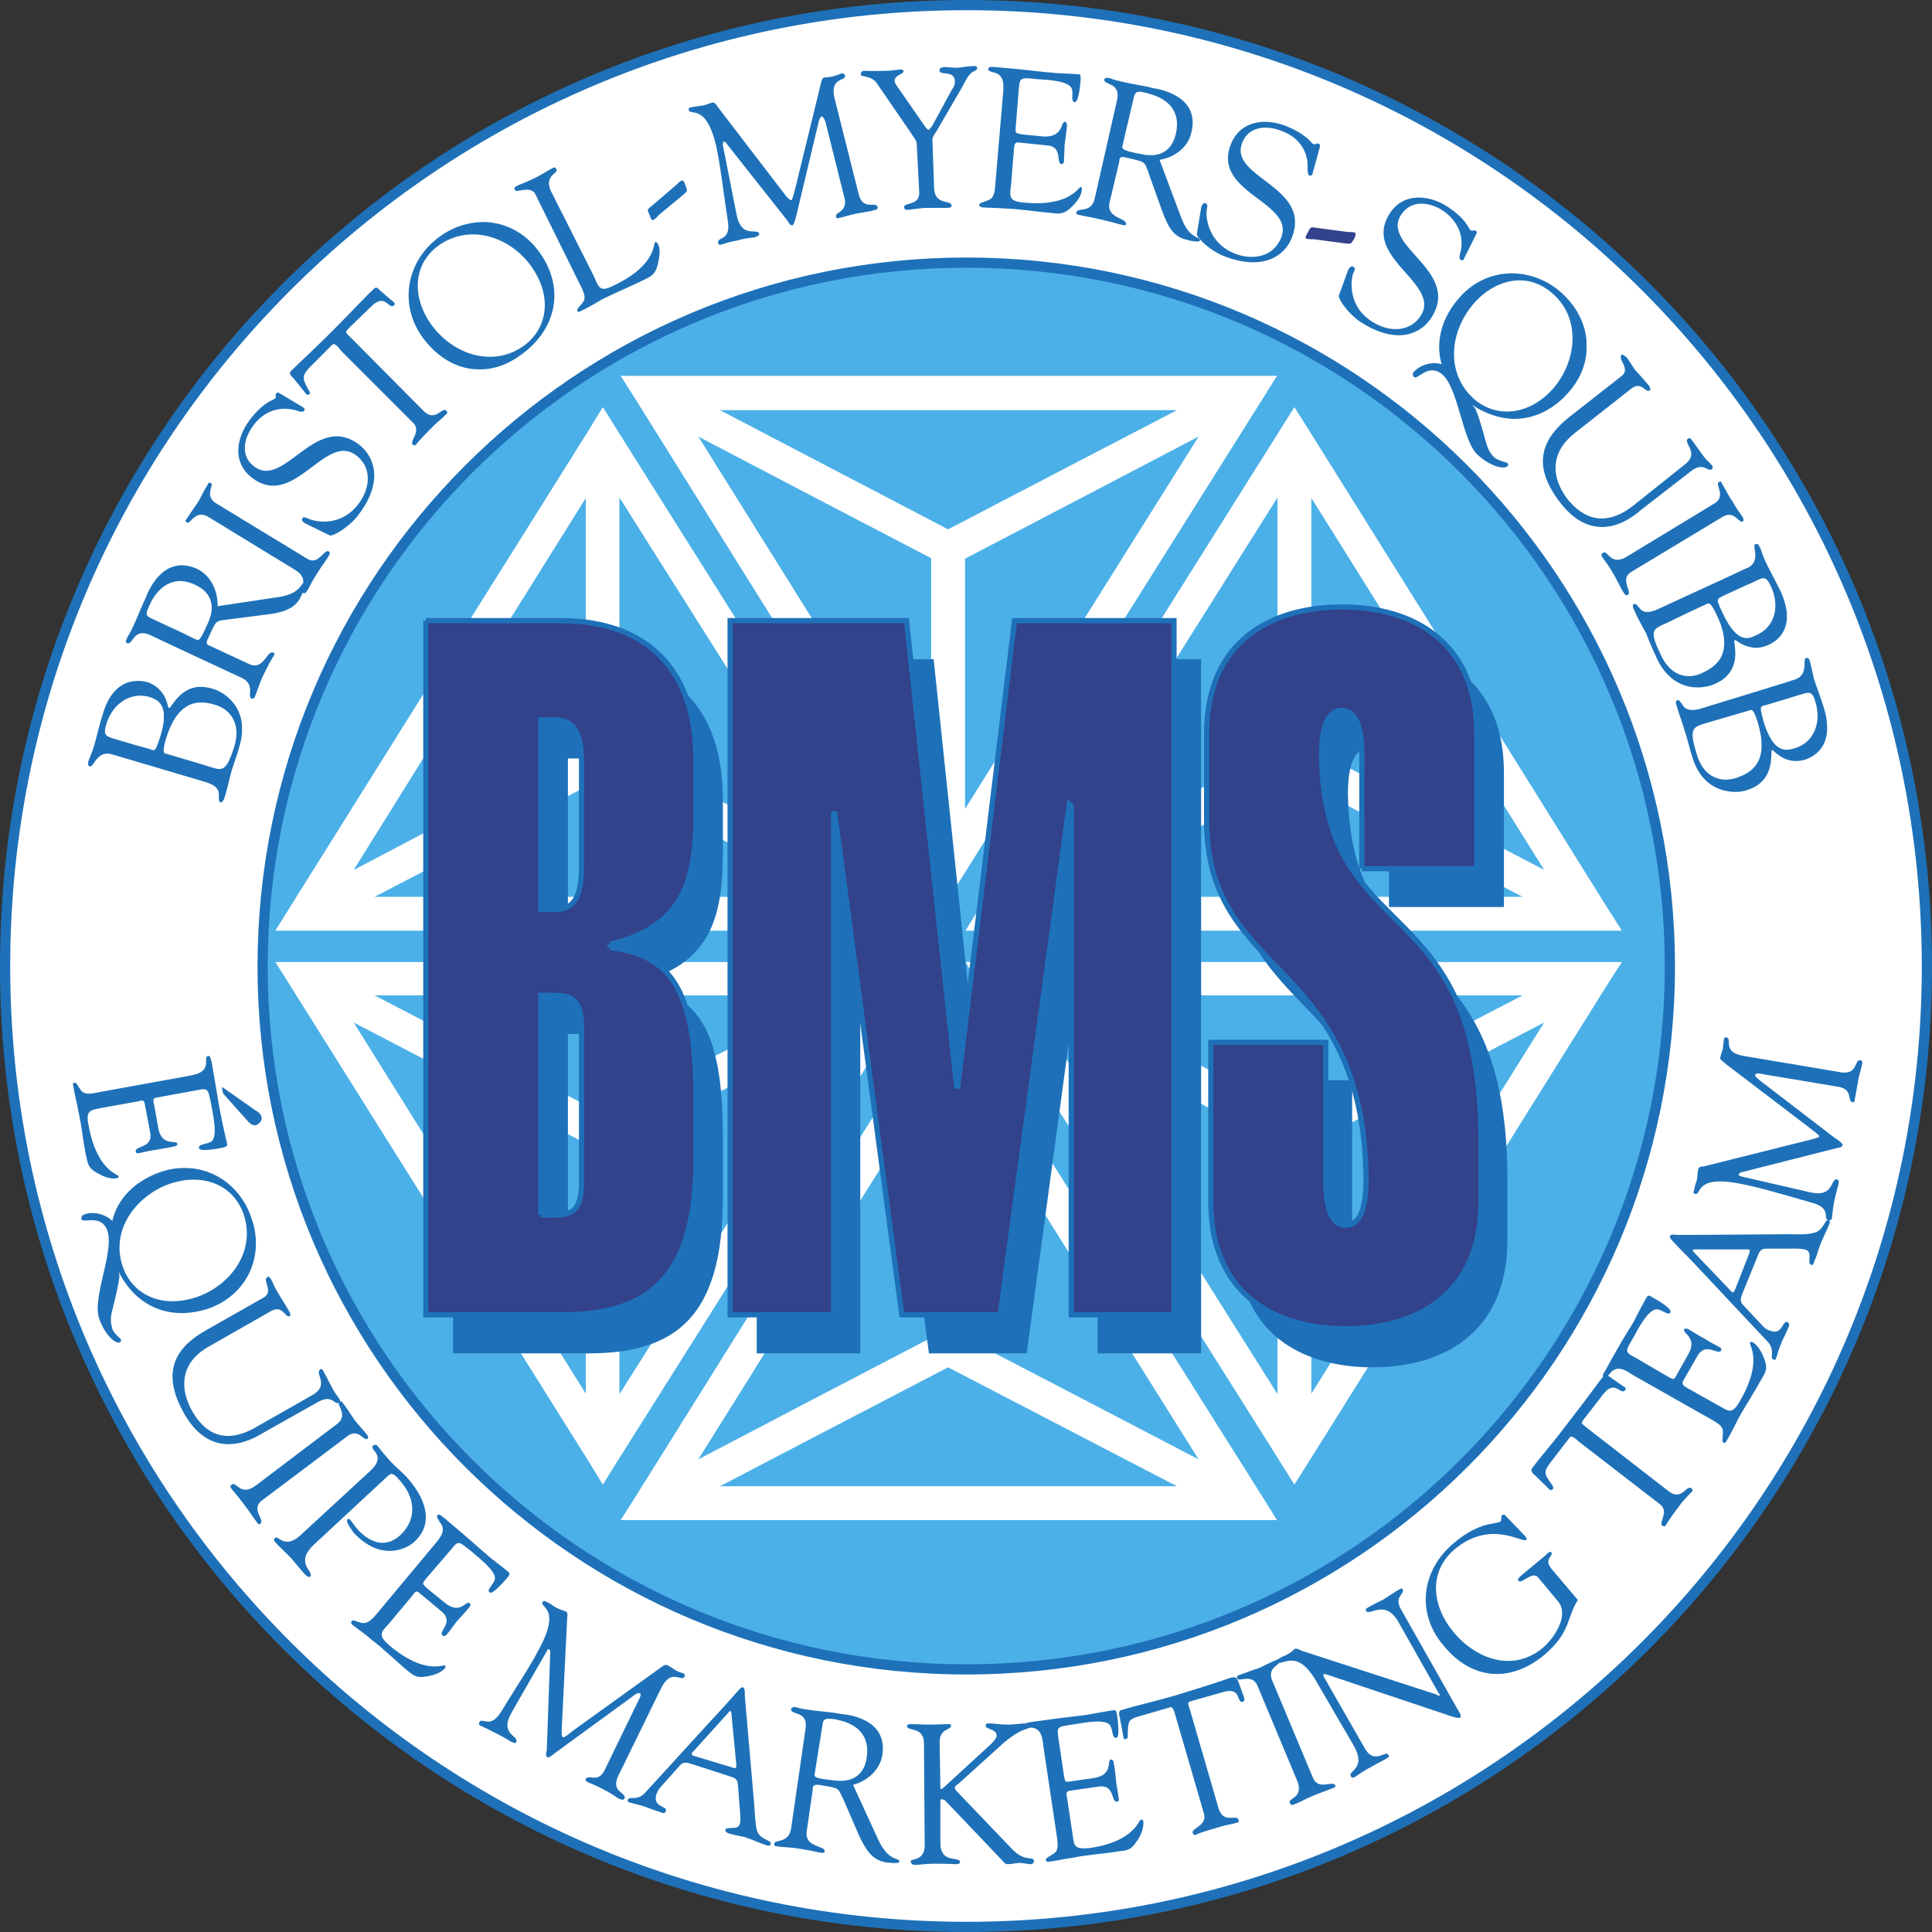 <svg xmlns="http://www.w3.org/2000/svg" width="2500" height="2500" viewBox="0 0 559.079 559.079"><rect x="0" y="0" width="559.079" height="559.079" fill="#333333" stroke="none"/><path d="M279.684 1.476c153.431 0 277.919 124.488 277.919 278.208 0 153.432-124.488 277.92-277.919 277.92-153.504 0-278.208-124.488-278.208-277.92 0-153.72 124.704-278.208 278.208-278.208z" fill="#fff" stroke="#1e71b8" stroke-width="2.952" stroke-miterlimit="2.613"/><path d="M279.684 75.996c112.319 0 203.542 91.295 203.542 203.688 0 112.319-91.224 203.399-203.542 203.399-112.392 0-203.688-91.08-203.688-203.399.001-112.392 91.296-203.688 203.688-203.688z" fill="#4cb0e8" stroke="#1e71b8" stroke-width="2.952" stroke-miterlimit="2.613"/><path d="M235.764 198.612l34.416 55.008 4.176 6.624 4.176-6.624 34.487-54.936 51.84-82.44 4.68-7.488H179.605l4.752 7.488 51.407 82.368zm77.256-18.361l-33.768 53.856v-72.433l33.768-17.639 33.84-17.712-33.84 53.928zm-77.256-61.559h104.83L313.02 133.02l-38.664 20.16-38.592-20.16-27.432-14.328h27.432zm0 25.272l33.696 17.568v72.576l-33.696-53.856-33.696-53.927 33.696 17.639zM313.02 350.099l-34.487-54.936-4.176-6.624-4.176 6.624-34.416 55.008-51.408 82.225-4.752 7.487H369.54l-4.68-7.487-51.84-82.297zm-77.256 18.36l33.696-53.784v72.433l-33.696 17.567-33.696 17.641 33.696-53.857zm77.256 61.632H208.333l27.432-14.328 38.592-20.088 38.664 20.088 27.575 14.328H313.02zm0-25.416l-33.768-17.567v-72.576l33.768 53.855 33.84 53.929-33.84-17.641zM135.9 269.316H269.82l-4.68-7.488-51.84-82.224-34.704-55.152-3.816-6.12-.36-.504-4.032 6.624L135.9 179.46l-51.552 82.368-4.68 7.488H135.9zm43.344-125.352l34.056 53.928 34.056 54-34.056-17.641-34.056-17.712v-72.575zm-4.824 81.144l.36.144 38.52 19.944 27.792 14.328H108.396l27.504-14.328 38.52-20.088zm-38.52-27.216l33.624-53.784v72.432L135.9 234.108l-33.552 17.64 33.552-53.856zM284.003 261.828l-4.607 7.488h189.936l-4.752-7.488-51.408-82.368-34.416-55.008-4.176-6.624-.288.431-3.887 6.193-34.633 55.08-51.769 82.296zm95.472-117.72l33.696 53.784 33.696 53.855-33.696-17.64-33.696-17.568v-72.431zm-5.184 81.072l.288-.072 38.592 20.088 27.433 14.328H308.05l27.721-14.328 38.52-20.016zm-4.608-81.216v72.576l-33.911 17.712-33.984 17.641 33.984-54 33.911-53.929zM265.14 285.803l4.68-7.415H79.668l4.68 7.415 51.552 82.152 34.488 55.008 4.032 6.624.36-.504 3.816-6.12 34.704-55.08 51.84-82.08zm-95.616 117.504L135.9 349.595l-33.552-53.712 33.552 17.496 33.624 17.496v72.432zm5.256-81.144l-.36.144-38.52-19.943-27.504-14.328h132.696L213.3 302.291l-38.52 19.872zm4.464 81.288v-72.576l34.056-17.568 34.056-17.64-34.056 53.928-34.056 53.856zM413.171 278.388H279.395l4.607 7.415 51.769 82.152 34.633 55.008 3.887 6.192.288.432 4.176-6.624 34.416-54.936 51.408-82.225 4.752-7.415h-56.16v.001zm-43.488 125.063l-33.911-53.856-33.984-53.928 33.984 17.64 33.911 17.568v72.576zm4.896-81.144l-.288-.071-38.52-19.944-27.721-14.256h132.554l-27.433 14.256-38.592 20.015zm38.592 27.288l-33.696 53.712v-72.432l33.696-17.496 33.696-17.496-33.696 53.712z" fill="#fff"/><path d="M209.197 246.636v-15.265c0-30.6-18.576-40.536-39.025-40.607h-39.096v200.878h39.096c25.704 0 39.025-10.871 39.025-45.287V328.93c0-32.04-7.777-41.615-25.057-43.704v-.863c21.24-4.967 25.057-18.575 25.057-37.727zm-33.193 106.487c0 7.056-1.799 9.144-5.832 9.504-.576.072-1.224.072-1.872.072h-3.96v-63.504h3.96c.648 0 1.296 0 1.872.071 4.033.433 5.832 2.593 5.832 9.505v44.352zm0-91.511c0 8.424-1.799 11.88-5.832 12.6-.576.072-1.224.144-1.872.144h-3.96v-54.864h3.96c.648 0 1.296.072 1.872.144 4.033.72 5.832 4.176 5.832 12.6v29.376zM218.988 391.643V190.764h51.192l14.183 134.711h.504l16.416-134.711h46.297v200.879h-29.953V244.404l-.504-.504-20.016 147.743h-28.295l-19.368-145.007h-.504v145.007h-29.952zM401.939 262.476v-32.544c0-5.544-.721-13.248-5.977-13.248-5.184 0-5.904 7.704-5.904 13.248 1.08 56.159 46.152 37.656 46.152 111.383v17.567c0 26.856-18.647 36.792-39.023 36.792-20.521 0-39.168-9.936-39.168-36.792v-46.296h33.264v39.672c0 5.761.72 13.464 5.904 13.464 5.256 0 5.977-7.703 5.977-13.464-.721-64.368-46.153-57.456-46.153-103.679v-25.056c0-26.856 18.433-36.792 38.952-36.792 20.592 0 39.24 9.936 39.24 36.792v38.952h-33.264v.001z" fill="#1e71b8"/><path d="M201.42 235.548v-15.336c0-30.672-18.648-40.608-39.024-40.608h-39.168v200.879h39.168c25.56 0 39.024-10.801 39.024-45.288v-17.353c0-32.04-7.704-41.543-24.912-43.631v-.936c21.24-5.039 24.912-18.575 24.912-37.727zM168.3 342.035c0 6.984-1.872 9.072-5.904 9.504-.576 0-1.224.072-1.944.072h-3.96v-63.576h3.96c.72 0 1.368 0 1.944.072 4.032.504 5.904 2.664 5.904 9.504v44.424zm0-91.511c0 8.352-1.872 11.808-5.904 12.528-.576.071-1.224.144-1.944.144h-3.96v-54.864h3.96c.72 0 1.368.073 1.944.216 4.032.72 5.904 4.176 5.904 12.528v29.448z" fill="#32428b"/><path d="M123.228 179.604h39.168m0 0c20.376 0 39.024 9.936 39.024 40.608m0 0v15.336m0 0c0 19.152-3.672 32.688-24.912 37.728m0 0v.936m0 0c17.208 2.088 24.912 11.591 24.912 43.631m0 0v17.353m0-.001c0 34.487-13.464 45.288-39.024 45.288m0 0h-39.168V179.604m45.072 41.472c0-9.577-2.448-12.745-7.848-12.745m0 .001h-3.96v54.864h3.96m0 0c5.4 0 7.848-3.096 7.848-12.672m0 0v-29.448m-11.808 130.535h3.96m0 0c5.4 0 7.848-1.584 7.848-9.576m0 0v-44.424m0 0c0-7.849-2.448-9.576-7.848-9.576m0 0h-3.96v63.576" fill="none" stroke="#1e71b8" stroke-width="1.512"/><path fill="#32428b" stroke="#1e71b8" stroke-width="1.512" stroke-miterlimit="2.613" d="M211.284 380.483V179.604h51.048l14.472 134.711h.36l16.416-134.711h46.151v200.879h-29.735V233.244l-.577-.504-20.015 147.743h-28.44l-19.368-144.935h-.36v144.935h-29.952zM394.092 251.388v-32.616c0-5.544-.721-13.176-5.761-13.176-5.256 0-5.904 7.632-5.904 13.176.864 56.304 46.152 37.656 46.152 111.383v17.64c0 26.784-18.648 36.72-39.168 36.72-20.376 0-39.024-9.936-39.024-36.72v-46.152h33.266v39.528c0 5.688.646 13.393 5.759 13.393 5.184 0 5.904-7.704 5.904-13.393-.721-64.367-46.151-57.456-46.151-103.751v-25.056c0-26.784 18.647-36.72 39.167-36.72 20.376 0 39.024 9.936 39.024 36.72v39.024h-33.264z"/><path d="M390.059 67.14c.721 0 1.584 0 1.944.144.649.36 0 1.224 0 1.584-1.08 1.728-.864 1.728-2.592 1.584l-9.288-1.224c-.648 0-1.728 0-2.088-.145-.504-.359 0-1.08.216-1.439 1.008-1.872.864-2.088 2.592-1.729l9.216 1.225z" fill="#32428b"/><path d="M61.596 199.332a12.495 12.495 0 0 0-3.744-.576c-6.12.216-8.28 6.408-9 6.12-.216 0-.36-1.799-1.439-3.671a8.654 8.654 0 0 0-4.825-3.816c-1.08-.288-2.376-.433-3.671-.288-3.457.359-7.2 2.664-9.216 9.72-1.368 4.32-1.728 6.624-2.448 8.855-.648 2.233-1.224 3.312-1.584 4.321-.144.72-.503 1.44.36 1.8 1.08.288 2.088-4.752 6.265-3.528l6.624 1.944 8.496 2.52 10.439 3.096 1.44.432c4.392 1.224 4.032 3.312 4.032 3.888 0 1.224 0 1.872.504 2.088.504 0 1.08-1.08 1.08-1.224.864-2.664 1.368-5.256 2.088-7.849.503-1.728 1.728-5.04 2.231-6.983.432-1.368.648-2.664.792-3.889v-2.52c-.576-6.48-5.616-9.648-8.424-10.44zm-18.504 17.352l-4.176-1.152-4.824-1.44c-3.312-1.008-4.392-1.008-3.312-4.536 1.224-4.104 4.248-7.344 8.136-8.064 1.368-.288 2.808-.216 4.392.215 1.8.648 3.888 1.513 4.104 5.04v1.225c-.072 1.368-.36 3.024-1.009 5.111-1.583 4.825-1.583 4.177-3.311 3.601zm24.768-.864c-2.447 7.848-3.527 7.2-7.487 5.976l-2.521-.792-9.72-2.88c-.288 0-.648 0-.72-.719a.999.999 0 0 1 0-.648c0-.648.215-1.512.576-2.808 2.52-8.424 6.48-10.512 9.864-10.656 1.729-.071 3.384.36 4.608.721 3.312 1.006 7.488 4.534 5.4 11.806zM88.236 168.804c-1.44-.504-.576 3.024-8.064 4.032l-17.208 2.592c.144-4.32-1.944-8.856-5.904-10.8-1.944-.864-3.672-1.152-5.184-1.008-6.48.576-9.36 8.496-9.648 9.216-1.224 2.592-2.448 5.76-3.815 8.712-1.225 2.592-1.369 2.232-1.729 3.312-.36.504-.216 1.224 0 1.224 1.872.864 1.729-4.536 6.768-2.304l8.424 3.96 18.072 8.424c3.96 1.944 1.584 5.256 2.736 5.904.36.216.72 0 .937-.144.863-2.088 1.512-4.176 2.376-6.12 2.087-4.32 2.808-5.4 3.168-5.904.144-.36.503-.864 0-1.008-1.944-.937-2.809 5.328-7.128 3.24l-11.16-5.184c-.503-.216-1.583-.36-.72-2.088 2.664-5.76 2.088-5.04 5.976-5.616l11.808-1.512c3.816-.576 7.488-1.44 9.216-5.256.216-.36 1.583-3.312 1.079-3.672zM60.373 179.82c-1.08 2.448-2.448 5.76-3.312 5.4l-5.184-2.52-8.064-3.745c-2.088-.864-1.368-1.943-.504-3.888 1.656-3.744 4.608-6.768 8.568-6.912 1.368-.072 2.88.288 4.464 1.008 6.479 2.953 5.039 8.353 4.032 10.657z" fill="#1e71b8"/><path d="M60.156 149.508c-3.6-2.088-5.04 2.232-6.048 1.728-.359-.36-.576-.504-.216-.864 1.08-1.728 2.304-3.456 3.528-5.255.864-1.512 1.512-3.096 2.592-4.68.36-.864.504-.864 1.008-.648 1.08.648-2.088 3.6 1.584 5.904l26.28 15.983c3.312 2.089 4.896-2.951 6.264-2.087.36.216.36.36 0 1.224-.648 1.224-2.231 3.168-3.456 5.256-1.943 2.952-2.232 4.176-2.808 4.824-.504.936-.864.936-1.368.576-1.368-.864 2.592-3.672-2.232-6.624l-25.128-15.337zM88.596 151.596c-1.08-.504-1.44-1.225-1.08-1.584.36-.648 1.08-.144 2.088.216 2.592 1.008 9.432 1.872 14.112-4.392 3.312-4.32 4.176-10.44-.72-14.112-8.856-6.624-17.929 15.695-29.953 6.624-5.76-4.32-4.824-11.305-.864-16.704 4.176-5.544 6.984-5.761 7.488-6.408.36-.36-.144-.936.216-1.224.144-.36.504-.576 1.008-.217l6.768 4.033c.36.36.72.648.36 1.008-.36.576-1.584.216-2.088 0-5.04-1.512-9.576.216-12.528 4.176-2.808 3.672-4.031 8.928.217 12.024 8.64 6.48 17.712-15.84 30.239-6.408 3.889 2.952 7.704 10.08-.144 20.376-2.592 3.456-7.488 6.408-8.352 5.904l-6.767-3.312zM98.46 101.268c-.144-.36-1.512-2.088-2.232-1.584l-6.624 6.624c-2.448 2.592-1.944 3.312-.504 6.264.36.576.864 1.08.36 1.584-.36.144-.72.144-.864-.144l-3.528-4.392c-.504-.504-1.728-1.584-.863-2.232 3.168-3.168 6.479-6.12 11.664-11.305 7.344-7.344 10.944-11.376 11.88-12.023.863-1.08 1.368-1.08 2.231 0l3.456 2.952c.576.359 1.08.863.576 1.368-1.584 1.368-2.448-3.816-6.624.36l-5.976 5.76c-1.729 1.872-1.729 1.368.576 3.672l20.52 20.664c3.456 3.528 5.4-1.224 6.624 0 .144.216.504.576.144.864-1.008 1.08-2.232 2.088-3.456 3.168-4.536 4.536-5.256 5.544-5.4 5.76-.36.36-.504.36-1.007 0-.937-1.08 2.591-3.816.144-6.264L98.46 101.268zM139.284 64.259c6.336-.143 12.6 2.809 16.848 8.784 7.488 10.44 4.896 22.464-5.616 29.809-3.672 2.664-7.488 3.96-11.232 4.031v-3.815c4.104.576 8.424-.216 12.312-3.024 6.768-4.896 8.352-14.111 2.232-22.823-3.457-4.969-8.856-8.425-14.544-9.216v-3.746zm-17.136 33.193c-6.912-9.792-4.319-22.32 5.256-29.088a21.528 21.528 0 0 1 11.88-4.104v3.745c-4.104-.576-8.424.288-12.24 2.952-7.847 5.616-7.631 15.192-2.448 22.68 3.528 5.039 8.928 8.64 14.688 9.432v3.815c-6.552.216-12.672-3.24-17.136-9.432zM171.972 80.172c1.368 3.168 1.728 4.536 5.904 2.304 12.024-5.76 11.161-12.024 11.664-12.384.504-.144.72.36.864.504.864 1.8.36 4.176-.144 6.264-.72 2.664-1.944 3.168-4.176 4.248-3.816 1.872-7.992 3.6-11.879 5.544-2.088 1.224-4.177 2.448-6.048 3.312-.576.36-.864.36-1.08 0-.144-.72.36-.864 1.584-2.448 1.008-1.368.36-2.809-.864-5.257l-12.888-26.063c-1.368-2.664-5.544-.216-5.904-1.224-.36-.505 0-.864.648-1.225 1.08-.503 2.808-1.08 5.256-2.304 2.952-1.512 4.032-2.376 4.896-2.736.648-.359 1.008-.359 1.224.36.648 1.008-3.672 1.728-1.584 6.264l12.527 24.841zM195.66 53.532c.504-.504 1.224-1.224 1.584-1.224.648-.288.864.72 1.008 1.08.72 1.944.864 1.728-.504 2.952l-7.127 5.904c-.577.72-1.225 1.223-1.584 1.44-.504.144-.865-.72-.865-1.08-.864-1.872-1.08-1.872.36-2.952l7.128-6.12zM248.58 56.556c1.368 4.464 5.041 1.512 5.4 3.456.144.504-.504.72-1.224.863-1.008.36-2.952.504-5.184 1.008-1.8.361-3.528.937-4.896 1.225-.504.216-.72-.144-.72-.288-.504-1.584 3.312-1.224 2.449-5.401l-5.401-21.599c-.36-1.44-.864-2.088-1.224-2.088-.36.144-.72.648-1.008 2.088l-6.264 26.28c-.216.504-.576 2.952-1.224 3.096-.576.216-1.224-1.008-1.44-1.368L210.276 41.58a.937.937 0 0 0-.863-.576c-.216 0-.216.36-.216 1.08l3.887 19.656c1.368 7.632 6.048 4.032 6.624 5.904 0 .576-.576.72-1.44 1.08-.647 0-3.312.359-4.824.864-3.024.504-3.888 1.008-4.896 1.224-.36.144-.72-.216-.72-.504-.36-1.944 3.672-.36 2.808-6.265-1.439-9.431-2.088-15.551-3.312-21.456-2.952-13.032-7.704-8.856-7.992-10.8-.216-.36.144-.72.647-.72 1.08-.288 2.088-.288 3.168-.504 1.008-.144 2.088-.648 2.952-.864.864-.144 1.224.72 1.584 1.224l19.656 25.632c.864 1.008 1.224 1.368 1.728 1.368.216-.216.504-1.368 1.08-3.457l7.272-29.807c.216-.72.36-2.088 1.08-2.232.504 0 2.448-.216 2.592-.36 1.368-.36 1.728-.576 2.592-.864.36 0 .721.288.864.648.36 1.728-4.68.36-2.952 6.984l6.985 27.721zM253.621 23.94c-1.729-2.232-4.537-1.512-4.537-2.448 0-.504.36-.864.72-1.008 1.584 0 2.592.144 6.624 0 1.872 0 3.456-.36 3.96-.36.36 0 1.08 0 1.08.504 0 .864-2.592 1.08-2.592 2.808.144.864.864 1.728 1.224 2.231l7.488 10.8c.504.721.864 1.081 1.224 1.081.144-.144.504-.504 1.008-1.224l5.4-9.936c.36-.721 1.224-1.584 1.08-3.097-.216-2.952-4.392-1.439-4.392-2.808-.144-.864.504-.864 1.08-1.08 1.368 0 2.952.216 4.176.216 1.728-.216 3.24-.504 4.967-.504.36 0 .648.288.648.648 0 .576-1.008.864-1.367 1.08-1.369 1.008-2.016 2.592-2.88 4.176l-7.488 12.888c-.864 1.368-1.224 1.729-1.224 2.592l.504 14.112c.36 4.896 4.896 3.095 5.04 4.896 0 .504-.504.648-1.368.648h-6.265c-2.592.216-4.68.576-5.256.576-.288 0-.648 0-.864-.72 0-1.584 4.536-.36 4.392-4.392l-.72-13.896c0-1.08-1.008-2.088-1.368-2.809L253.621 23.94zM293.939 36.684c-.145 1.872-.145 1.872 2.088 2.231l5.903.577c5.977.288 4.896-4.392 6.336-4.248.288 0 .505.72.505 1.223-.217 1.945-.505 3.889-.721 5.761 0 1.439-.144 2.952-.144 4.536-.216.504-.36.72-.72.72-1.729-.216.504-5.04-4.177-5.4l-8.352-.863c-1.224 0-1.079 1.008-1.224 1.728l-.864 10.584c-.36 3.312-.864 4.752 4.032 5.112 13.031 1.151 15.479-4.536 16.128-4.536.36 0 .36.648.36.648-.145 2.088-1.729 4.032-3.312 5.4-2.088 1.944-3.312 1.728-5.76 1.44-4.32-.36-8.496-1.08-12.816-1.225-2.303-.216-4.752-.216-6.984-.359-.504-.217-.863-.36-.863-.721.145-.647.647-.503 2.592-1.368 1.584-.504 1.943-2.088 2.088-4.68l2.231-26.136c.217-2.592.36-5.4-2.592-6.12-.504-.144-1.728-.36-1.728-1.008.145-.576.504-.721 2.088-.576 10.656.936 13.607 1.44 15.984 1.583 1.224.216 6.48.36 8.207.504.505 0 .505.72.505 1.44-.505 6.264-1.368 6.624-1.729 6.624-1.368-.216-.144-2.809-1.007-4.176-1.225-2.088-7.344-2.304-9.577-2.448-5.255-.504-5.255-.72-5.616 3.096l-.861 10.657z" fill="#1e71b8"/><path d="M341.675 62.604l-6.12-16.345c4.393-.72 8.353-3.671 9.217-7.991 2.664-10.801-10.08-12.601-10.944-12.744-.36-.072-.792-.144-1.152-.288-2.664-.576-5.544-1.008-8.279-1.656-2.952-.647-2.593-.864-3.456-1.008-.721-.144-1.225 0-1.368.36-.36 1.872 4.824.647 3.672 6.048l-6.48 28.584c-1.008 4.176-4.896 2.448-5.255 3.816-.145.36 0 .72.359.72 2.088.504 4.392.864 6.479 1.367 4.681 1.081 5.904 1.585 6.408 1.585.36.144.864.36 1.08-.145.36-1.944-5.76-1.583-4.752-6.264l2.808-11.88c0-.505 0-1.728 1.729-1.225 6.264 1.44 5.4 1.081 6.84 4.681l.216.72 3.744 10.44c1.44 3.672 2.808 7.128 6.985 7.992.503.216 3.671.937 3.814.216.216-1.367-2.953.145-5.545-6.983zm-9-17.712c-.792 0-1.438-.072-1.943-.217-2.663-.503-6.12-1.008-5.977-2.231l3.313-14.112c.503-2.304 1.584-1.944 3.671-1.44.288.072.647.144.936.288 5.112 1.368 9.073 4.824 7.632 11.376-1.224 5.472-4.896 6.48-7.632 6.336z" fill="#1e71b8"/><path d="M347.58 60.156c.215-1.008.719-1.512 1.223-1.368.864.36.504 1.007.361 2.232-.217 2.664.863 9.432 8.207 12.384 5.04 1.944 11.088 1.08 13.392-4.68 3.96-10.296-20.015-12.888-14.615-26.856 2.592-6.768 9.575-7.776 15.624-5.544 6.624 2.591 7.703 5.255 8.352 5.4.576.144.864-.36 1.44-.145.359.145.505.504.359 1.008l-2.088 7.632c0 .359-.36.72-.936.575-.504-.216-.504-1.583-.504-2.088.216-5.255-2.809-9.071-7.488-10.8-4.32-1.728-9.576-1.44-11.448 3.456-3.888 10.08 20.16 12.528 14.4 27.36-1.729 4.535-7.488 10.08-19.656 5.399-4.032-1.584-7.992-5.399-7.848-6.479l1.225-7.486zM390.059 78.3c.505-1.08 1.08-1.44 1.584-1.08.721.359.36 1.08-.143 2.088-.721 2.664-1.081 9.575 5.543 13.752 4.68 3.023 10.8 3.312 14.112-1.728 5.903-9.36-17.063-16.704-9.072-29.449 3.816-6.047 10.944-5.688 16.56-2.231 5.904 3.815 6.265 6.624 6.984 6.984.504.36.864-.217 1.369.144.359.216.504.36.143 1.08l-3.456 6.912c-.144.576-.504.72-1.079.36-.505-.36-.145-1.512 0-2.088 1.224-5.04-1.009-9.359-5.185-12.168-3.815-2.447-9.072-3.168-12.023 1.369-5.761 9.072 17.425 16.2 8.855 29.592-2.592 4.248-9.36 8.423-20.376 1.44-3.6-2.304-6.768-6.84-6.408-7.848l2.592-7.129zM451.691 84.564c-4.032-3.528-8.929-5.328-13.824-5.472-5.688-.072-11.376 2.232-15.552 7.056-5.257 5.904-6.984 13.032-5.112 19.296-2.232-.864-5.904-.144-7.992 2.088-.504.504-.504 1.081 0 1.584 1.08.864 4.176-4.176 8.208-.72 4.68 4.176 5.76 19.368 10.296 23.328 4.176 3.672 7.776 4.032 8.496 3.168.36-.36.36-.504 0-.864-.359-.36-2.448-.576-3.672-1.584-1.008-.864-1.872-2.088-2.592-4.68-2.592-9.576-3.168-9.792-3.816-10.44h.145c3.672 2.448 7.704 3.744 11.592 3.888 5.76.072 11.448-2.376 16.129-7.776 3.096-3.528 4.824-7.632 5.111-11.736v-2.953c-.36-5.183-2.953-10.223-7.417-14.183zm-2.232 27.864c-3.528 3.96-7.559 6.048-11.592 6.552-4.032.504-8.064-.721-11.232-3.456-8.496-7.488-7.127-19.8 0-27.864 3.097-3.528 7.128-5.832 11.232-6.409 3.888-.504 7.92.577 11.376 3.672 8.424 7.273 6.984 19.657.216 27.505zM455.723 125.316c-7.344 5.76-6.768 13.032-2.088 19.151 6.77 8.353 13.896 5.904 19.152 1.729l14.617-11.664c4.679-3.456-.504-6.264 1.08-7.632.287-.216.646 0 .862.144 1.368 1.729 2.593 3.672 3.96 5.4.721.864 1.584 1.584 2.089 2.231.216.361.359.864 0 1.081-1.225 1.008-2.448-2.448-6.408.864l-14.112 10.944c-2.088 1.8-12.888 11.16-23.184-1.872-9.36-11.88-4.536-19.368 2.305-24.912l15.335-12.024c2.593-2.088-1.44-4.896 0-6.12.288-.144 1.008.576 1.368.72.864 1.224 1.584 2.448 2.448 3.672 1.224 1.368 2.592 2.808 3.673 4.176.143.144 1.15 1.368.646 1.728-1.224 1.08-2.447-2.952-5.543-.36l-16.2 12.744zM496.115 145.692c3.456-2.088.144-5.616 1.224-6.12.504-.36.72-.36.864.216 1.08 1.728 1.944 3.6 3.168 5.328.865 1.584 1.872 3.024 2.952 4.536.288.72.288 1.08 0 1.224-1.225.721-2.304-3.456-5.977-1.224l-26.278 15.84c-3.457 2.087.358 5.759-1.01 6.624-.359.215-.72.215-1.224-.648-.72-1.08-1.728-3.312-2.952-5.4-1.728-2.952-2.664-4.032-3.168-4.752-.504-.864-.359-1.008.216-1.368 1.368-.864 2.089 4.032 6.912 1.08l25.273-15.336zM515.268 171.108c-2.089-4.176-3.169-6.12-4.177-8.208-1.08-2.088-1.224-3.312-1.728-4.32-.36-.576-.504-1.439-1.439-1.08-1.009.504 1.799 4.896-2.232 6.84l-.287.072-7.346 3.456-9.287 4.248-8.713 4.032c-4.176 1.944-5.184.36-5.544-.144-.862-.936-1.224-1.44-1.728-1.224-.504.288-.145 1.368 0 1.512 1.008 2.448 2.449 4.896 3.672 7.201.648 1.872 2.088 5.04 2.953 6.912 2.447 5.328 6.047 7.56 9.359 8.28 3.023.576 5.832 0 7.487-.792a13.893 13.893 0 0 0 1.8-.937c6.408-4.248 3.168-11.448 3.961-11.735.217-.144 1.439 1.08 3.385 1.728 1.727.576 3.887.864 6.406-.36 2.448-1.08 4.824-3.312 5.257-7.2V177.3c-.215-1.8-.72-3.816-1.799-6.192zm-17.209 19.008c-1.367 2.591-3.888 3.888-5.615 4.68a8.37 8.37 0 0 1-3.672.864c-2.809 0-5.977-1.44-8.137-6.121-3.527-7.271-2.304-7.487 1.584-9.215l6.553-3.168 5.111-2.376c.504-.216 1.008-.864 2.952 3.312.504 1.008.864 2.016 1.224 2.952 1.368 4.176 1.008 7.056 0 9.072zm10.224-6.336c-.864.432-1.799.864-2.879.864-1.945-.072-4.249-1.584-6.841-7.128-.217-.36-.36-.72-.505-1.08-1.439-3.024-1.079-3.168 0-3.672a4.13 4.13 0 0 0 .505-.288l6.841-3.168 1.871-.792c2.951-1.44 3.672-2.088 5.184 1.151 2.448 5.257 1.584 11.521-4.176 14.113zM527.795 204.875c-1.368-4.319-2.231-6.407-2.952-8.712-.504-2.231-.72-3.312-1.008-4.536-.216-.648-.36-1.368-1.224-1.224-1.08.36.863 5.04-3.312 6.263l-1.512.504-8.135 2.52-9.865 3.024-7.488 2.304c-4.176 1.224-5.04-.504-5.398-1.008-.722-1.08-1.08-1.584-1.585-1.368-.504.144-.36 1.152-.145 1.512.649 2.448 1.729 5.04 2.376 7.488.721 1.944 1.44 5.256 2.16 7.344 1.945 6.696 6.264 9.288 10.08 9.936 2.16.432 4.248.216 5.545-.216 1.871-.576 3.311-1.368 4.32-2.376 3.887-3.671 2.519-9.144 3.168-9.288.287-.072 1.942 2.16 4.967 2.952 1.224.288 2.736.36 4.464-.144 3.024-.937 6.408-3.528 6.48-9v-.432c0-1.583-.288-3.454-.936-5.543zm-18.143 12.673c-.865 5.4-5.113 6.84-7.633 7.704a17.92 17.92 0 0 1-2.232.36c-3.168.072-6.912-1.368-8.712-7.128-2.448-7.848-1.224-8.064 2.808-9.288l5.904-1.728 6.408-1.872c.576-.216 1.224-.721 2.447 3.456.505 1.655.793 3.168 1.01 4.464.143 1.584.143 2.88 0 4.032zm9.647-1.008c-.504.145-1.008.289-1.512.36-2.375.36-5.112-.648-7.416-7.992a73.406 73.406 0 0 1-.719-2.953c-.145-.72-.145-1.08 0-1.295.215-.432.646-.432 1.438-.648l6.696-2.016 2.52-.792c3.168-.864 4.032-1.584 5.04 1.944 1.729 5.544-.143 11.664-6.047 13.392zM64.98 315.035l8.928 6.264c.864.504 1.584 1.008 1.8 2.088.144 1.009-.72 1.944-1.8 2.232-1.368.216-2.592-1.729-3.456-2.592l-5.472-6.12v-1.872zm0 16.92v-4.248c.288 1.368.648 2.736.792 3.528 0 .36-.359.577-.792.72zm-.792-17.424l.792.504v1.872l-.432-.504-.36-1.872zm.792 13.176c-.432-1.872-.864-3.816-.936-4.464-.576-2.304-.936-5.256-2.808-15.912-.36-1.512-.504-1.872-1.08-1.728-.648 0-.504 1.439-.504 1.728 0 3.024-2.592 3.528-5.184 4.032l-25.776 4.68c-2.664.576-4.176.72-5.256-.504-1.224-1.728-1.224-2.232-1.944-2.232-.288 0-.504.505-.288.864.288 2.232 1.007 4.681 1.368 6.912 1.008 4.248 1.368 8.568 2.232 12.888.576 2.448.576 3.889 2.952 5.256 1.8 1.08 4.032 2.089 5.976 1.729.144 0 .648-.144.648-.504-.144-.72-6.264-1.584-8.712-14.616-1.008-4.752.577-4.536 3.888-5.256l10.44-1.872c.647-.216 1.728-.576 1.872.648l1.584 8.352c.864 4.752-4.536 3.672-4.176 5.616.216.359.36.504.864.359 1.584-.216 2.952-.72 4.536-.863 1.728-.36 3.672-.576 5.76-1.08.36 0 1.008-.36.864-.72-.144-1.368-4.536 1.079-5.544-4.824l-1.08-6.12c-.504-2.232-.504-2.232 1.368-2.592L56.7 315.54c3.672-.72 3.456-.72 4.536 4.68.36 2.305 1.728 8.064.144 9.937-1.224 1.08-3.96.72-3.816 2.088.145.36.72 1.08 6.984-.145.144-.071.288-.071.432-.144v-4.249zM72.684 352.259c-3.024-8.855-10.872-14.472-19.656-14.256-2.232 0-4.536.433-6.768 1.224-7.344 2.593-12.384 7.849-13.752 14.112-1.584-1.728-5.256-2.952-7.992-1.943-.72.216-1.08.72-.936 1.439.576 1.224 5.76-1.584 7.487 3.312 2.088 5.903-4.464 19.439-2.376 25.416 1.872 5.184 4.824 7.271 5.904 6.911.36-.144.504-.287.36-.863 0-.36-1.944-1.513-2.448-3.097-.36-1.224-.72-2.808 0-5.399 2.448-9.792 2.088-10.08 1.872-10.8v-.217c3.888 7.704 10.584 12.024 18.648 11.881 2.376-.072 4.896-.505 7.488-1.368 8.496-3.097 13.464-10.44 13.536-18.576v-.288a21.386 21.386 0 0 0-1.367-7.488zm-15.624 23.04c-1.368.433-2.736.792-4.032 1.008-8.279 1.297-14.976-2.664-17.424-9.575-3.815-10.584 3.672-20.736 13.608-24.192 1.296-.432 2.52-.72 3.816-.936 7.416-1.152 14.616 1.871 17.424 9.647 3.673 10.584-3.455 20.52-13.392 24.048zM60.373 389.699c-8.064 4.536-8.568 11.88-4.752 18.647 5.399 9.433 12.744 7.992 18.647 4.536l16.2-9.216c5.04-2.952.36-6.264 2.304-7.488.145 0 .648.145.648.36 1.08 1.872 2.088 3.96 3.168 5.904.504.863 1.224 1.728 1.728 2.592.144.216.144.72-.144.864-1.44.863-1.944-2.736-6.48 0l-15.48 8.712c-2.448 1.439-14.472 9.071-22.824-5.4-7.488-13.032-1.584-19.8 6.12-24.191l16.848-9.576c2.952-1.729-.647-5.04 1.08-5.904.36-.36.864.504 1.008.648.721 1.439 1.224 2.808 2.088 4.031.864 1.584 1.944 3.168 2.808 4.681.144.216 1.008 1.584.504 1.943-1.368.721-1.872-3.456-5.544-1.368l-17.927 10.225z" fill="#1e71b8"/><path d="M97.596 412.02c3.312-2.593-.36-5.545.576-6.265.504-.359.648-.359.864 0 1.368 1.729 2.376 3.456 3.6 5.185 1.08 1.439 2.448 2.808 3.528 4.176.503.72.503.936.144 1.224-1.008.864-2.592-3.312-5.904-.647l-24.695 18.575c-3.168 2.448 1.008 5.616-.36 6.624-.36.36-.576.36-1.08-.504-.864-1.008-2.088-3.096-3.672-5.04-2.088-2.808-2.952-3.672-3.456-4.319-.72-.937-.504-1.08 0-1.44 1.224-1.008 2.448 3.672 6.984.216l23.471-17.785zM90.972 446.867c-6.048 5.544.216 7.992-1.224 9.36-.289.216-.648.216-1.729-.864-1.224-1.368-1.728-2.088-3.96-4.681-1.944-1.943-3.312-3.168-4.392-4.392-.36-.36-.503-.864-.144-1.224 1.008-1.009 2.736 3.527 7.488-.864l20.16-18.576c5.04-4.752-.648-5.976.864-7.344.216-.145.72-.36 1.08 0 .36.359 1.584 2.088 3.816 4.536 1.944 2.088 2.808 2.592 4.68 4.536 4.896 5.399 8.568 13.031 2.304 18.792-1.583 1.584-9.216 6.264-17.568-2.593-.36-.575-2.448-3.168-1.8-3.888.36-.144.72-.144.864.216.359.36.936 1.368 2.304 2.952 4.032 4.176 8.352 4.896 12.168 1.368 5.04-4.824 4.176-11.088-.36-15.984-1.224-1.439-2.088-2.304-3.312-1.08l-21.239 19.73z" fill="#1e71b8"/><path d="M123.372 456.731c-1.224 1.584-1.368 1.439.36 3.023l4.896 3.96c4.537 3.816 6.264-.72 7.272.216.36.288.216.864-.144 1.225-1.224 1.512-2.591 2.952-3.816 4.319-.864 1.225-1.728 2.448-2.808 3.673-.36.359-.72.359-1.08.144-1.368-1.224 3.528-3.816-.288-6.984l-6.48-5.399c-.864-.864-1.368 0-1.872.72l-6.84 8.208c-2.232 2.448-3.456 3.312.216 6.408 10.224 8.568 15.48 5.256 15.984 5.76.36.216 0 .72 0 .72-1.368 1.584-3.815 2.232-5.76 2.448-2.736.504-3.6-.576-5.544-2.088-3.312-2.808-6.48-5.976-9.936-8.568-1.728-1.584-3.816-2.951-5.544-4.319-.36-.36-.576-.721-.216-1.08.576-.504.864 0 2.808.504 1.584.36 2.808-.648 4.536-2.736l16.704-20.016c1.728-2.088 3.456-4.176 1.368-6.48-.144-.504-1.008-1.367-.647-1.872.359-.359.647-.359 1.872.648 8.352 6.984 10.655 9.216 12.383 10.656.864.863 5.04 3.96 6.48 5.184.288.36.144.864-.36 1.44-4.176 4.823-5.04 4.68-5.256 4.319-1.008-.863 1.368-2.231 1.584-4.031 0-2.376-4.68-5.904-6.48-7.488-4.32-3.456-3.96-3.601-6.408-.648l-6.984 8.134zM178.74 514.259c-1.872 4.464 2.808 4.464 1.944 6.265-.36.504-1.08.144-1.584 0-.864-.576-2.592-1.801-4.68-2.809-1.584-.864-3.312-1.584-4.536-2.088-.504-.36-.504-.504-.36-.864.864-1.439 3.456 1.368 5.4-2.447l9.72-20.017c.72-1.224.936-2.088.576-2.304-.36-.145-1.08 0-2.088.864l-21.816 15.912c-.504.287-2.376 2.088-2.952 1.728-.504-.216-.36-1.584-.144-1.944l1.008-28.367c0-.505-.144-.864-.288-.864-.216-.216-.576 0-.72.504l-10.08 17.568c-3.888 6.624 2.232 6.84 1.224 8.712-.216.504-.72.216-1.584-.145-.504-.359-2.808-1.728-4.392-2.448-2.592-1.367-3.456-1.728-4.536-2.231-.288-.216-.288-.576-.144-.937.864-1.512 3.167 2.089 6.264-2.951 4.896-7.992 8.352-13.032 11.16-18.433 6.264-11.808 0-11.664.864-13.392.359-.36.72-.36 1.224 0 .864.359 1.728 1.008 2.592 1.584 1.08.504 1.944.864 2.952 1.151.72.576.36 1.44.36 2.089l-1.584 32.256c0 1.368 0 1.872.36 2.088.36.144 1.44-.72 2.952-1.944l24.912-17.928c.72-.504 1.728-1.368 2.304-1.008.504.144 2.088 1.224 2.232 1.368 1.224.72 1.728.72 2.592 1.079.216.145.36.648.216.864-.864 1.729-3.888-2.664-6.84 3.456l-12.528 25.633zM218.988 529.523c-.504-2.232-.504-4.681-.72-7.128l-2.736-31.681c0-.504.144-2.231-.576-2.448-.648-.144-1.008.721-6.408 6.624l-1.944 2.089-19.872 21.743c-2.376 2.664-4.68.864-5.04 2.089-.144.359 0 .72.36.72 1.44.504 2.952.72 4.392 1.224 1.512.504 3.096 1.225 4.536 1.584.648.36 1.512.648 1.728-.359.504-1.368-3.816-.864-2.808-4.681.36-.863.721-1.584 1.08-1.943l5.904-6.624c.864-.864 1.872-.721 2.952-.36l6.768 2.16 5.256 1.728c1.584.504 1.584 1.368 1.728 2.736l.36 5.04c.144 1.584.504 4.536.144 5.76-.648 2.088-3.816.504-4.176 1.729-.144.72.72.863 1.081 1.08 1.368.359 2.952.72 4.536 1.008 2.232.72 4.32 1.8 6.552 2.447.36 0 .72.217.936-.359v-.432c-.361-.938-3.241-.938-4.033-3.746zm-7.128-18.072l-5.256-1.584-5.76-1.729c-.647-.216-1.008-.504-.288-1.224l6.048-6.696 4.176-4.607c.504-.721.864-.576.864.144l1.44 14.977c0 .719 0 1.223-1.224.719zM254.124 532.331c3.168 6.768 6.264 5.04 6.121 6.408 0 .72-3.312.216-3.816.216-4.176-.72-5.904-3.816-7.704-7.488l-4.68-10.8c-.288-.576-.504-1.08-.72-1.512v-3.816c2.736 0 6.768-1.151 7.488-6.84.937-6.192-2.736-9.36-7.488-10.584v-1.944c.936.145 13.608.864 12.024 11.809-.648 4.319-4.32 7.632-8.496 8.712l7.271 15.839zm-10.8-13.176c-.936-1.872-1.224-1.8-6.408-2.664-1.944-.145-1.728.864-1.728 1.368l-1.728 12.023c-.72 4.896 5.4 4.032 5.184 5.904-.144.576-.647.36-1.008.36-.576 0-1.944-.505-6.624-1.225-2.088-.359-4.392-.359-6.48-.647-.36 0-.504-.36-.504-.721.144-1.367 4.177 0 4.896-4.392l4.176-28.872c.864-5.4-4.392-3.816-4.176-5.76.144-.36.648-.648 1.368-.504.864.144.72.359 3.457.72 3.312.504 6.624.648 9.576 1.224v1.944c-.576-.144-1.224-.288-1.872-.432-2.088-.145-3.312-.504-3.456 1.8l-2.305 14.399c0 1.08 3.456 1.225 6.12 1.584.433.072.937.072 1.512.072v3.819zM284.363 506.915c1.08-1.08 4.032-3.312 4.032-4.68 0-1.944-3.169-1.8-3.169-2.809 0-.359.217-.72.721-.72 2.088 0 2.953.36 6.121.36 2.951-.145 3.455-.36 5.183-.36.36 0 .864 0 .864.576 0 1.728-1.225-.36-7.632 5.04l-13.319 12.023c-.576.288-.864.648-.864 1.009 0 .359.288.72.648 1.08l15.982 16.703c3.817 3.96 6.265 1.729 6.265 3.456 0 .504-.36.721-.721.864-1.008 0-2.231-.36-3.311-.36-1.225 0-2.449.36-3.673.36-.648 0-1.225-.864-1.729-1.368l-16.126-16.92c-.36-.359-.864-.504-1.008-.504-.36 0-.504.145-.504.504v12.024c0 6.479 5.688 3.672 5.688 5.76 0 .504-1.224.504-1.512.504-.216 0-1.224-.144-5.76-.144-2.808 0-4.752.359-5.616.359-.648 0-1.368-.216-1.368-1.08 0-.863 4.032.145 4.032-4.68l-.216-29.448c0-4.896-4.896-3.456-4.896-4.896 0-.504.36-.648.937-.648 1.728 0 3.6.145 5.543.145 2.232 0 4.176-.145 5.76-.145.36 0 .504.145.504.504 0 1.225-3.312.721-3.312 4.681l.216 12.888c0 .36 0 .72.144.72.145 0 .504-.216.72-.359l11.376-10.439z" fill="#1e71b8"/><path d="M307.907 513.899c.359 1.872.144 1.872 2.448 1.512l6.049-.864c5.902-.864 3.814-5.184 5.039-5.399.576 0 .863.575.863 1.08.36 1.871.576 4.031.721 5.76.216 1.368.504 2.952.721 4.536.143.504 0 .647-.505.863-1.8.145-.576-5.04-5.256-4.392l-8.568 1.224c-1.008.217-.864 1.08-.647 1.944l1.584 10.44c.504 3.312.145 4.68 5.04 4.176 13.031-1.944 14.112-8.208 14.76-8.208.576-.145.72.504.72.504.145 2.088-.864 4.392-2.088 5.976-1.584 2.448-2.808 2.448-5.4 2.736-4.176.72-8.566.864-12.887 1.8-2.233.288-4.68.864-6.985 1.152-.504 0-.862 0-.862-.504 0-.648.503-.648 2.303-1.872 1.368-.864 1.224-2.448.865-5.04l-3.89-25.992c-.288-2.592-.647-5.4-3.815-5.4-.36 0-1.512 0-1.729-.504 0-.504.361-.863 1.729-1.08 10.801-1.512 13.752-1.728 16.2-2.088 1.224-.144 6.265-1.224 8.208-1.368.359-.144.504.505.72 1.225.864 6.264.144 6.768-.216 6.768-1.368.216-.863-2.592-1.944-3.815-1.728-1.729-7.632-.504-9.864-.145-5.615.864-5.398.504-4.896 4.32l1.582 10.655zM340.092 496.259c-.145-.288-.505-2.376-1.369-2.231l-8.928 2.592c-3.456.864-3.311 1.728-3.456 5.04 0 .72.146 1.439-.504 1.584-.36.216-.72-.145-.72-.504l-1.008-5.4c-.217-.72-.576-2.304.288-2.448 4.392-1.367 8.712-2.231 15.911-4.319 9.864-3.024 14.977-4.752 15.984-5.112 1.224-.288 1.584 0 2.088 1.224l1.584 4.393c.145.504.36 1.224-.359 1.368-1.944.504-.145-4.536-5.904-2.736l-7.848 2.232c-2.447.72-2.305.359-1.367 3.312l8.135 28.008c1.439 4.752 5.256 1.584 5.76 3.312 0 .216.36.72-.359.864-1.225.359-2.736.575-4.535 1.079-6.049 1.729-7.129 2.232-7.488 2.448-.361.145-.649 0-.865-.576-.359-1.367 4.176-2.088 3.312-5.399l-8.352-28.731zM363.923 487.907c-1.512-3.816-5.399-1.008-5.903-2.232-.145-.504-.145-.72.359-.863 1.944-.721 3.816-1.44 5.904-2.089 1.584-.72 3.168-1.584 4.896-2.304.721-.36 1.009-.36 1.226 0 .503 1.44-3.817 1.8-2.306 5.76l11.881 28.368c1.584 3.672 5.76.576 6.407 2.088.217.36 0 .576-.863.864-1.225.576-3.455 1.224-5.904 2.304-3.096 1.368-4.176 2.088-4.896 2.232-1.008.576-1.223.216-1.512-.36-.576-1.368 4.32-1.368 2.088-6.552l-11.377-27.216z" fill="#1e71b8"/><path d="M380.987 486.683c-5.904-10.439-10.225-3.96-11.305-5.903-.144-.36.217-.721.505-.864.72-.504 1.584-.72 2.447-1.224.721-.36 1.44-1.009 2.088-1.584.576-.145 1.584.359 1.944.575l39.024 12.673c.504.359.863.359.863.359.145-.144.145-.359-.216-.72l-11.808-20.88c-3.816-6.408-8.208-1.368-9.216-2.952-.217-.36 0-.72.359-.864 1.368-.863 2.952-1.584 4.681-2.448 1.584-1.008 3.672-2.447 4.896-3.096.145-.216.504 0 .648.145.72 1.367-2.593 2.088-.504 5.76l16.344 28.872c.864 1.439 1.224 2.088.864 2.448-.288.216-1.009.216-2.736-.36l-35.208-11.808c-.145 0-1.224-.505-1.584-.36-.145.144-.288.36.36 1.368l11.663 20.376c2.664 4.392 5.977.216 6.624 1.584.217.144.36.72-.144.863-1.079.721-2.592 1.368-5.04 2.809-1.8.864-4.176 2.592-4.536 2.808-.72.288-.864.145-1.08-.216-1.008-1.728 4.752-2.088.72-9.072l-10.653-18.289zM447.371 449.963c.36-.359 1.008-1.224 1.584-.72.648 1.08-2.447 1.944.144 4.896l7.488 8.856c-3.312 5.256-1.944 9.288-9.72 15.912-9.792 8.136-20.952 7.271-29.088-2.664-8.064-9.36-6.48-21.888 2.952-29.736 7.632-6.479 12.384-5.256 13.535-6.264.36-.576 0-1.44.36-1.729.72-.575 1.08.145 1.441.505l5.183 5.399c.36.36.72.864.36 1.224-1.225.864-10.296-5.976-20.736 2.736-7.848 6.84-6.264 16.776-.144 24.048 6.624 7.849 17.208 11.521 25.776 4.393 3.959-3.528 7.488-9.792 4.319-13.464l-5.759-6.912c-1.729-1.944-4.682 2.088-5.689 1.008-.359-.504.288-1.008.648-1.368l7.346-6.12zM456.731 417.059c-.288-.359-1.872-1.728-2.376-1.224l-5.761 7.488c-2.087 2.808-1.584 3.312.36 6.12.288.504.865 1.008.288 1.584-.145.288-.504.144-.864 0l-3.96-3.889c-.576-.504-1.728-1.367-1.08-2.231 2.592-3.528 5.616-6.769 10.08-12.744 6.336-8.136 9.433-12.528 10.152-13.392.864-1.009 1.224-1.009 2.231-.36l3.816 2.664c.576.288 1.08.647.72 1.151-1.368 1.801-2.952-3.239-6.408 1.225l-5.11 6.624c-1.514 1.944-1.514 1.584.935 3.528l23.112 17.928c3.815 2.952 5.04-1.944 6.624-.864 0 .145.505.36.216.864-.936 1.008-2.16 2.231-3.168 3.456-3.816 5.04-4.32 6.12-4.536 6.479-.36.288-.503.288-1.007 0-1.081-.863 2.087-4.031-.577-6.12l-23.687-18.287z" fill="#1e71b8"/><path d="M482.723 398.411c1.729.864 1.584 1.08 2.736-1.008l3.025-5.4c2.951-5.04-1.802-6.12-1.08-7.344.143-.36.863-.145 1.223 0a100.479 100.479 0 0 0 5.04 2.952c1.224.863 2.592 1.439 4.032 2.304.359.144.504.504.359.864-.863 1.584-4.392-2.592-6.84 1.584l-4.176 7.271c-.504 1.08.361 1.44 1.08 1.944l9.216 5.184c2.952 1.584 3.816 2.809 6.265-1.512 6.623-11.52 2.447-16.056 2.809-16.776.143-.287.646-.144.863 0 1.728 1.08 2.735 3.312 3.456 5.257.863 2.592 0 3.672-1.224 5.76-2.089 3.815-4.537 7.488-6.625 11.304a87.67 87.67 0 0 1-3.312 6.264c-.145.36-.504.721-.864.36-.504-.36-.144-.864-.144-2.808.144-1.729-1.079-2.592-3.528-3.96l-22.752-12.889c-2.088-1.439-4.535-2.808-6.48-.216-.359.36-1.008 1.44-1.728 1.08-.36-.36-.36-.72.504-2.088 5.256-9.576 6.984-12.024 8.208-14.112.504-1.08 2.952-5.76 3.816-7.128.359-.576.863-.359 1.367 0 5.616 3.097 5.616 4.176 5.4 4.536-.648 1.008-2.592-1.08-4.176-.936-2.375.359-5.185 5.615-6.265 7.704-2.735 4.68-2.951 4.535.577 6.407l9.218 5.402zM529.163 353.123c-1.152-.504-1.368 3.168-4.464 3.672-2.304.576-4.752.36-7.199.36l-19.369.144-12.456.072c-.504 0-2.088-.36-2.448.288-.144.72.505 1.224 6.12 6.983l8.784 9.36 13.32 14.185c2.449 2.592.504 4.823 1.728 5.184.36.216.504.216.722-.145.504-1.439.862-2.951 1.512-4.392.575-1.584 1.439-2.952 1.943-4.32.359-.72.72-1.439-.145-1.943-1.439-.504-1.439 4.032-5.112 2.448-.647-.145-1.367-.721-1.728-1.009l-6.048-6.479c-.864-1.008-.576-1.944-.216-2.952l4.752-11.664c.648-1.584 1.512-1.584 2.951-1.584h5.041c1.728 0 4.535-.144 5.76.36 2.088.863.144 3.815 1.512 4.319.576.216.864-.647.864-1.008.72-1.368 1.08-2.952 1.584-4.392.864-2.232 1.943-4.32 2.808-6.408.144-.359.36-.863-.216-1.079zm-22.968 9.576l-4.176 10.656c-.36.72-.648.863-1.225.144l-2.664-2.808-7.92-8.28c-.504-.576-.504-.864.36-.864H505.546c.649 0 1.009 0 .649 1.152z" fill="#1e71b8"/><path d="M533.051 310.355c4.681.504 3.457-3.889 5.4-3.528.647.216.504.864.288 1.584-.145 1.008-.864 2.808-1.152 5.04-.36 1.728-.576 3.456-.935 5.04 0 .36-.289.504-.505.504-1.729-.288.216-3.6-3.96-4.464l-21.961-3.672c-1.367-.36-2.303-.217-2.303.144-.145.36.359.864 1.439 1.729l21.384 16.416c.576.359 2.665 1.728 2.448 2.231 0 .72-1.368.72-1.729.864l-27.504 6.983c-.504.145-.72.36-.864.721 0 .144.36.359.864.504l19.656 4.536c7.344 1.728 5.904-4.032 7.992-3.672.576.144.576.72.359 1.584-.144.647-.863 3.096-1.224 4.896-.504 2.952-.504 3.96-.648 4.824-.216.504-.575.504-.936.504-1.872-.288 1.08-3.456-4.679-5.04-9.072-2.592-14.762-4.32-20.881-5.544-13.248-2.592-11.16 3.312-13.032 2.952-.575 0-.575-.504-.36-1.008.145-1.08.504-1.944.864-3.168.144-.864.144-2.089.36-2.952.144-.864 1.008-.721 1.729-.864l31.32-7.848c1.223-.36 1.942-.504 1.942-.864s-1.08-1.08-2.808-2.448l-24.192-18.432c-.503-.576-1.942-1.225-1.584-1.944 0-.504.721-2.231.721-2.592.144-1.224.144-1.944.36-2.808 0-.36.359-.505.647-.36 1.943.36-1.513 4.392 5.256 5.4l28.228 4.752z" fill="#1e71b8"/></svg>